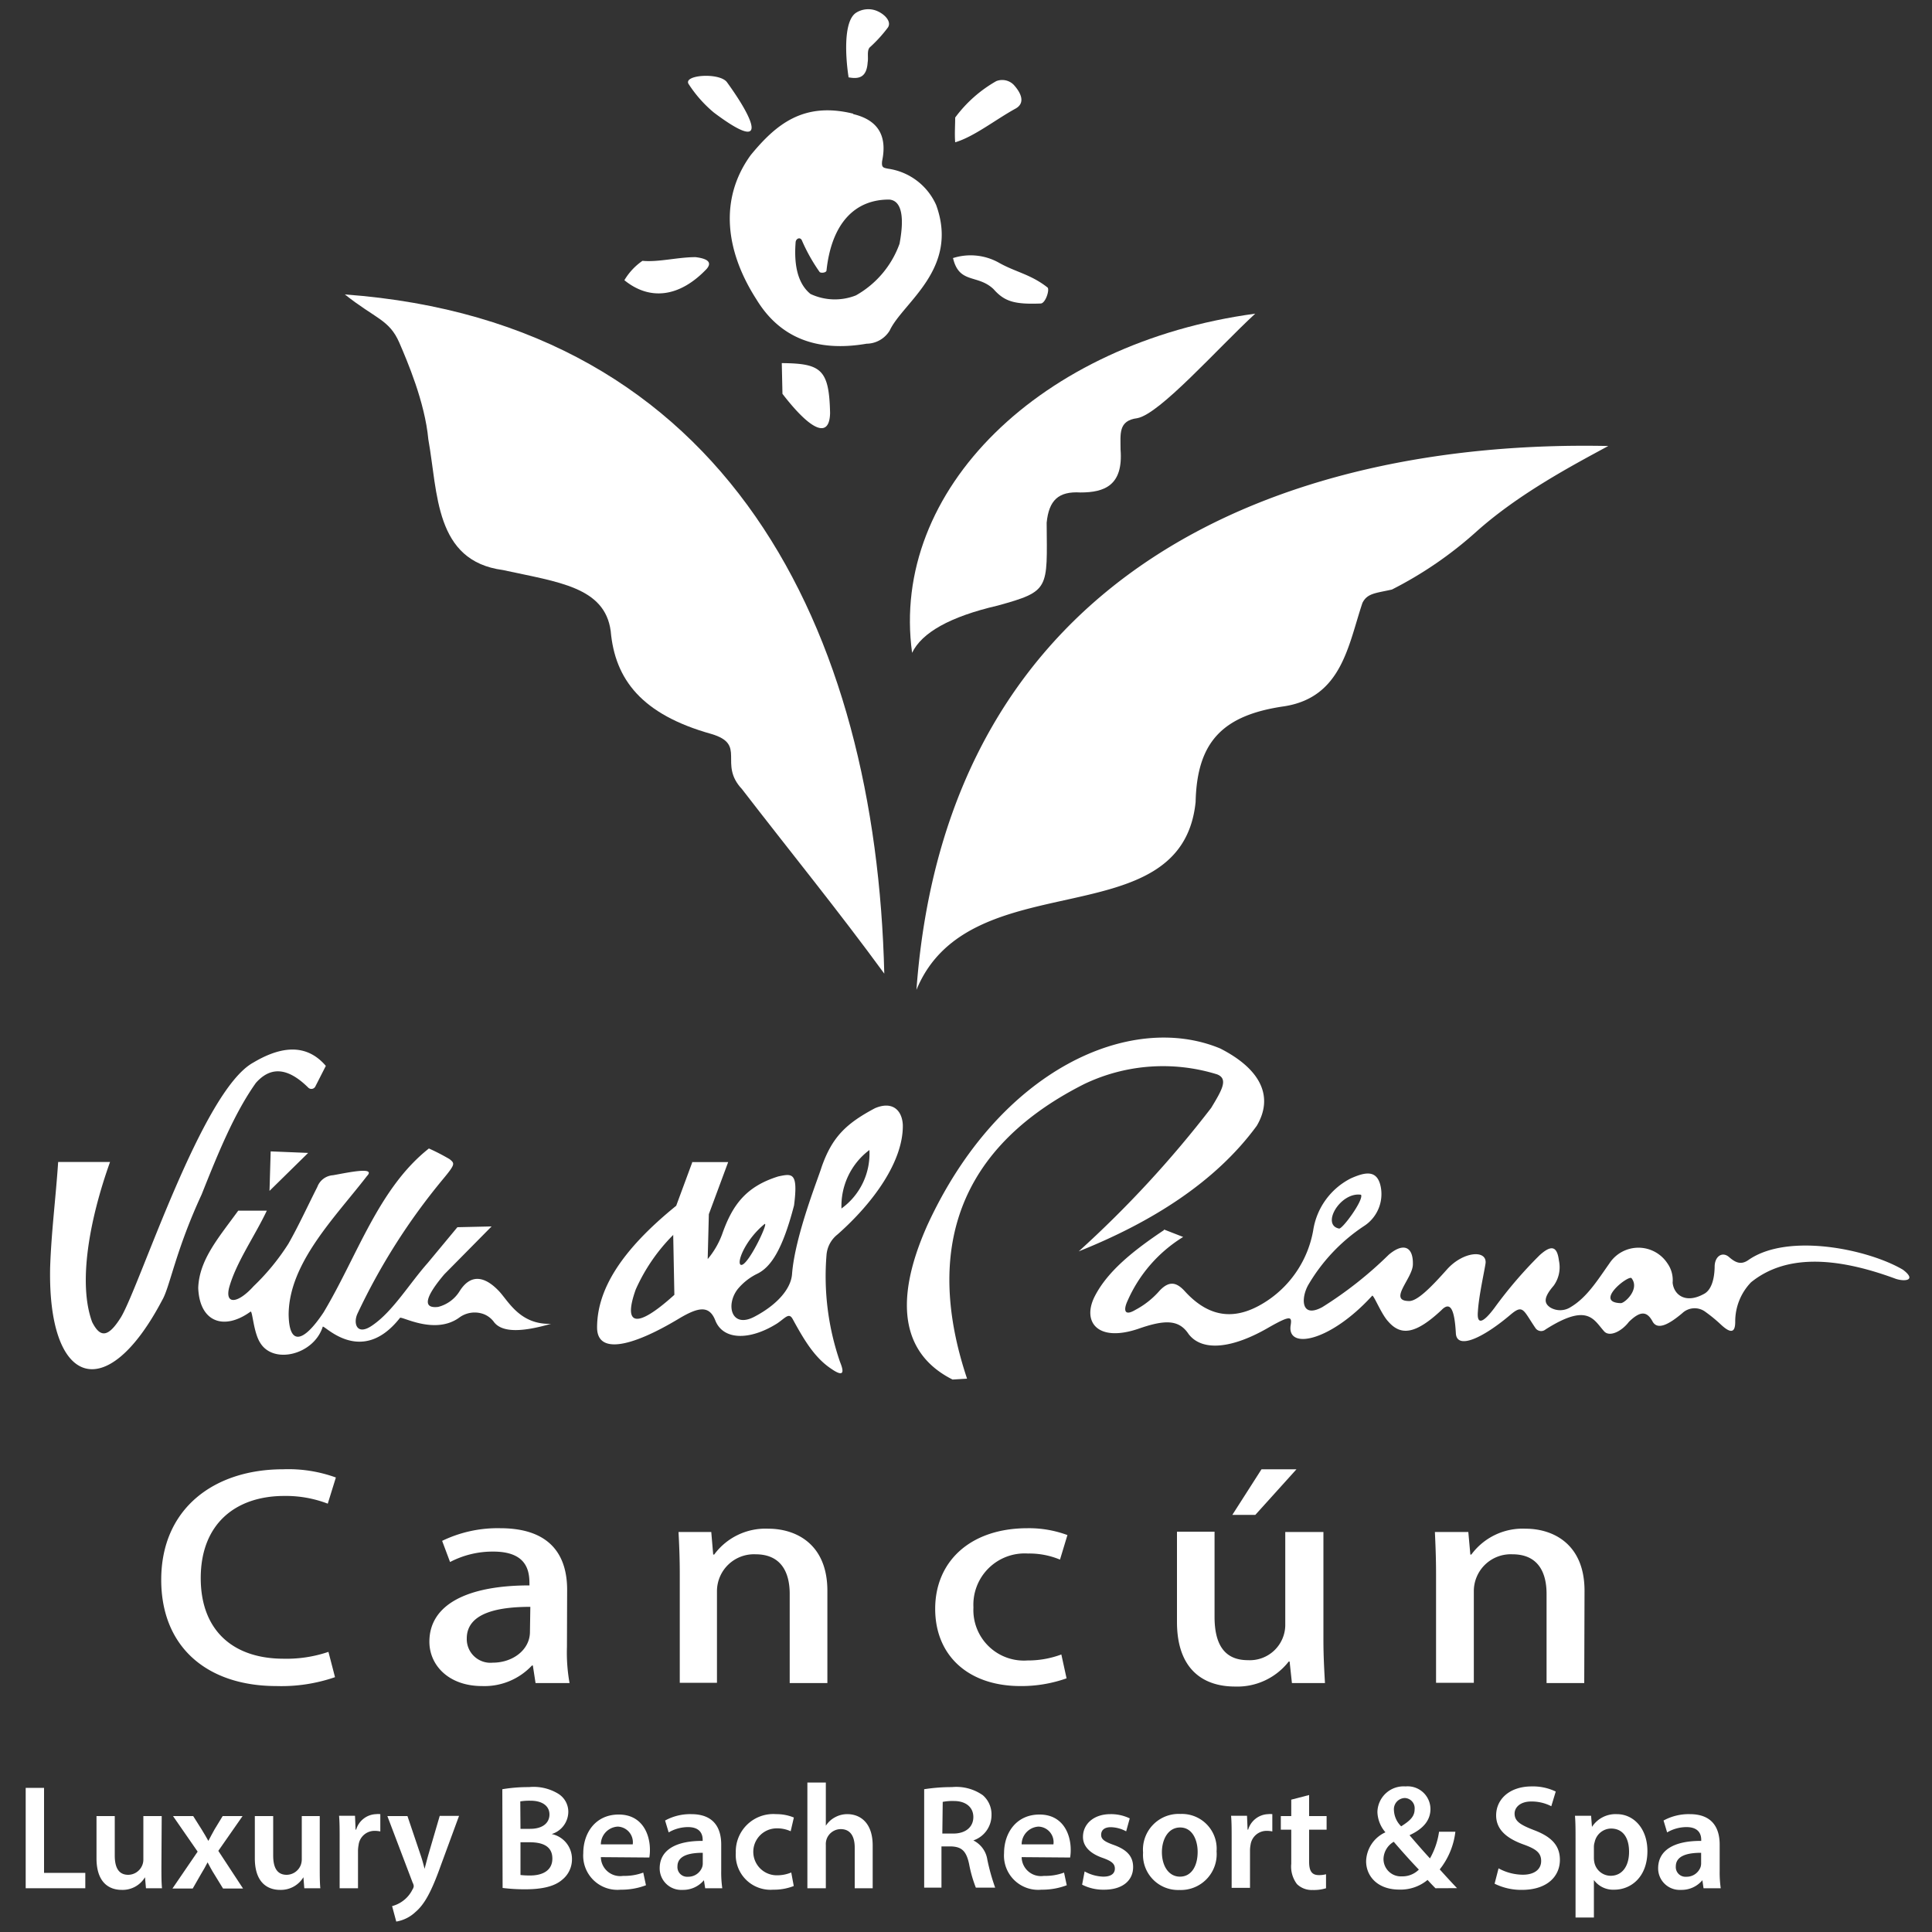 <svg id="Layer_1" data-name="Layer 1" xmlns="http://www.w3.org/2000/svg" viewBox="0 0 200 200"><rect x="0" y="0" width="200" height="200" fill="#333333" stroke="none"/><defs><style>.cls-1,.cls-2{fill:#fff;}.cls-1{fill-rule:evenodd;}</style></defs><title>villa-del-palmar-cancun-white</title><path class="cls-1" d="M35.7,30.48c3.19,2.54,4.59,2.59,5.64,5,.79,1.84,2.64,6.11,3,10,1,5.55.64,12.59,7.72,13.53,5.72,1.25,10.55,1.75,11.16,6.32.44,5,3.2,8.63,10.42,10.65,3.71,1.1.68,3.06,3.17,5.71,4.9,6.36,10,12.62,14.73,19.1C90.69,65.41,75.44,33.39,35.7,30.48Z"/><path class="cls-1" d="M94.42,67.58c1-2.08,3.9-3.74,8.86-4.89,5.43-1.5,5.12-1.69,5.07-8.58.23-2.31,1.21-3.27,3.5-3.13,2.49,0,4.44-.73,4.15-4.44,0-1.61-.26-3,1.73-3.25,2.34-.44,8.25-7.16,12.21-10.82-22.2,3-37.83,18.26-35.52,35.11Z"/><path class="cls-1" d="M94.87,102.46c3.2-43.34,37.86-57,71.62-56.29-3.7,2-9.28,4.95-13.65,8.86a40.24,40.24,0,0,1-8.75,6c-1.7.38-2.55.38-3.05,1.38-1.47,4.37-2.13,9.75-8.06,10.7-6.4.91-9.07,3.67-9.21,9.91-1.46,14.2-23.4,6.06-28.9,19.45Z"/><path class="cls-2" d="M34.68,173.62a17,17,0,0,1-6.05.92c-7.15,0-11.94-4-11.94-11,0-7.4,5.5-11.44,12.61-11.44a14.41,14.41,0,0,1,5.47.85l-.84,2.71a12.09,12.09,0,0,0-4.5-.8c-5,0-8.65,2.85-8.65,8.51,0,5.35,3.28,8.34,8.59,8.34A13.48,13.48,0,0,0,34,171Z"/><path class="cls-2" d="M58.69,170.5a17.8,17.8,0,0,0,.27,3.73H55.44l-.28-1.82h-.09a6.73,6.73,0,0,1-5.17,2.13c-3.46,0-5.45-2.16-5.45-4.59,0-3.89,4-5.83,10.36-5.83,0-1.17,0-3.5-3.74-3.5a9.51,9.51,0,0,0-4.48,1.08l-.82-2.19a13.19,13.19,0,0,1,6-1.31c5.43,0,6.94,3.05,6.94,6.38Zm-3.79-4.16c-3,0-6.58.49-6.58,3.27A2.45,2.45,0,0,0,51,172.12c2.12,0,3.86-1.36,3.86-3.19Z"/><path class="cls-2" d="M85.65,174.23h-3.9V165c0-2.22-.88-4.1-3.53-4.1a3.83,3.83,0,0,0-4,3.84v9.46H70.37V163c0-1.74-.06-3.06-.13-4.41h3.39l.2,2.34h.1a6.59,6.59,0,0,1,5.6-2.68c2.89,0,6.12,1.6,6.12,6.43Z"/><path class="cls-2" d="M110.41,173.74a14,14,0,0,1-4.78.8c-5.34,0-8.82-3.11-8.82-8s3.62-8.34,9.56-8.34a11.47,11.47,0,0,1,4.13.71l-.77,2.54a8.25,8.25,0,0,0-3.32-.63,5.31,5.31,0,0,0-5.64,5.58,5.23,5.23,0,0,0,5.6,5.49,9.85,9.85,0,0,0,3.5-.62Z"/><path class="cls-2" d="M137,169.73c0,1.76.09,3.24.16,4.5h-3.42L133.5,172h-.09a6.75,6.75,0,0,1-5.57,2.59c-3.18,0-6-1.68-6-6.69v-9.34h3.89v8.81c0,2.7.91,4.49,3.45,4.49a3.67,3.67,0,0,0,3.87-3.56v-9.71H137Z"/><path class="cls-2" d="M164,174.23h-3.9V165c0-2.22-.87-4.1-3.53-4.1a3.82,3.82,0,0,0-4,3.84v9.46h-3.91V163c0-1.74-.06-3.06-.12-4.41H152l.21,2.34h.1a6.6,6.6,0,0,1,5.61-2.68c2.88,0,6.11,1.6,6.11,6.43Z"/><polygon class="cls-2" points="127.57 156.82 130.59 152.1 134.21 152.1 129.95 156.82 127.57 156.82 127.57 156.82"/><path class="cls-1" d="M120.48,127.27l2,.78a14.69,14.69,0,0,0-5.76,6.62c-.41.88-.38,1.64.81.93a8.71,8.71,0,0,0,2.52-2c1-1.05,1.74-.84,2.54,0,2.82,3.14,5.7,3,8.67,1a11.06,11.06,0,0,0,4.68-7.22,7.26,7.26,0,0,1,3.91-5.4c1.53-.68,2.74-.9,3.09.91a3.94,3.94,0,0,1-1.77,4.05,18.55,18.55,0,0,0-5.77,6.13c-.73,1.35-.72,3.44,1.49,2.24a40.17,40.17,0,0,0,6.87-5.42c1.56-1.32,2.55-.8,2.5,1,0,1.41-2.57,3.73-.47,3.79.87.1,2.36-1.43,4-3.27s4.09-2.07,4-.68c-.1.77-.71,3.42-.8,5.05-.12,1.39.52,1.21,1.71-.38a44.71,44.71,0,0,1,4.68-5.46c1.11-1,1.8-1.08,2,.56a3.26,3.26,0,0,1-.55,2.6c-1.07,1.24-1,1.82-.33,2.26a2,2,0,0,0,2.11-.06c1.68-1,2.79-2.81,4-4.52a3.59,3.59,0,0,1,6,0,3,3,0,0,1,.54,2c.12,1.24,1.31,2.21,3.2,1.19.83-.4,1.13-1.6,1.15-2.84,0-1.07.79-1.61,1.49-1s1.26.82,2,.31c4.09-2.87,12.43-1.11,16,1,1.43,1.08.26,1.26-.72.95-6.4-2.37-11.49-2.49-15,.35a5.84,5.84,0,0,0-1.64,4.09c0,1.2-.51,1.18-1.44.33a15.69,15.69,0,0,0-1.75-1.43,1.86,1.86,0,0,0-2.28.2c-1.4,1.18-2.55,1.78-3.07.9-.6-1.14-1.3-1.13-2.46,0-.76,1-2,1.6-2.56,1-1.1-1.21-1.68-3-6.07-.21a.71.71,0,0,1-1.05-.14c-1.26-1.85-1.27-2.48-2.54-1.42-3,2.55-5.62,3.67-5.7,1.95-.13-2.29-.51-3.41-1.5-2.38-2.68,2.5-4.2,2.68-5.51,1.16-.69-.73-1.45-2.65-1.64-2.67-4.4,4.83-8.94,5.65-8.44,3,.11-.81,0-1-2.25.28-3.77,2.2-6.9,2.55-8.32.71-1-1.52-2.45-1.52-5.22-.55-4.24,1.43-5.85-.75-4.49-3.39s4.09-4.78,7.17-6.84Zm20.41-3.59c-2.13-.32-4.16,3.12-2.27,3.5.35.07,2.59-3,2.27-3.5Zm28,8.63c-.34-.32-3.93,2.52-1.1,2.59.41,0,2-1.46,1.1-2.59Zm-68.79,10.38c-3.78-11.32-2.55-23.06,12.14-30.47a18.88,18.88,0,0,1,13.76-1c1.18.47.49,1.63-.62,3.47a112.59,112.59,0,0,1-13.71,14.85c7.5-3,14.15-7.15,18.43-13,1.77-3,.44-5.85-3.78-8-9.25-3.85-22.87,2.11-30.31,18.27-3.81,8.51-2.24,13.57,2.6,16l1.49-.09ZM71.66,120.33,70,124.82c-5.65,4.58-8.19,8.65-8.19,12.6,0,2.75,3.43,2.12,8.51-.94,2-1.19,3.1-1.36,3.72.19.8,2.08,3.56,2.13,6.43.32.88-.61,1.21-1.14,1.6-.42,1.2,2.2,2.28,4,4,5.14,1.21.83,1.37.45.89-.72a27.15,27.15,0,0,1-1.4-11.07,3,3,0,0,1,1.14-2.13c3.76-3.32,6.82-7.61,6.76-11.34-.08-1.55-1.1-2.49-2.88-1.73-3,1.59-4.45,3-5.53,6.1-.34,1.13-2.76,7.12-3.06,11.09-.12,1.52-1.55,3.17-3.9,4.4s-3-1.18-1.74-2.84a6.07,6.07,0,0,1,2.1-1.64c1.32-.68,2.54-2.38,3.75-7.05.44-3.44-.19-3.3-1.62-3-3.39,1.05-4.78,3-5.83,6a8.62,8.62,0,0,1-1.49,2.56l.12-4.65,2-5.39-3.75,0Zm7.49,6.38c.48-.27-1.84,4.62-2.49,4.21-.4-.32.56-2.64,2.49-4.21Zm-67.76-6.42c-2.12,5.93-3.34,12.53-1.85,16.57.84,1.66,1.67,1.61,3-.53,2-3.4,8.37-23.39,13.66-26.32,2.53-1.51,5.35-2.22,7.53.33l-1.08,2.12a.46.46,0,0,1-.75.12c-2.34-2.31-4.06-2-5.41-.48-2.21,3.11-3.87,7.16-5.62,11.56-2.71,5.85-3.28,9.57-4.08,10.93-5.79,11-11.86,8.87-11.6-3.39.12-3.64.59-7.27.83-10.91ZM28,119.19l3.9.16-4,3.93.12-4.09Zm-3.22,6.14h2.84c-1.27,2.68-3.2,5.39-3.91,8-.42,1.76.93,1.61,2.55-.19a23.53,23.53,0,0,0,3.59-4.38c1.06-1.86,2-3.92,3-5.89a1.86,1.86,0,0,1,1.62-1.21c1.57-.28,4.48-.92,3.52.08-3.3,4.28-8.08,9-8.11,14.34.05,3.28,1.53,2.91,3.62-.23C37,130,39.19,123,44.4,118.89A21.4,21.4,0,0,1,46.55,120c.52.44.63.48-.73,2.11A65.34,65.34,0,0,0,37,136c-.46,1-.06,2.37,1.62,1.15,2.08-1.45,3.77-4.28,5.65-6.4l3.08-3.71,3.54-.08L46,131.91c-1.87,2.2-2.39,3.59-.64,3.38a3.67,3.67,0,0,0,2.22-1.63c1.33-2.11,2.91-1.2,4-.08,1,1,2.17,3.57,5.46,3.46-2.91.84-5,.94-5.88-.15a2.38,2.38,0,0,0-1.08-.85,2.69,2.69,0,0,0-2.57.38c-2.5,1.77-5.84-.15-6.1,0-4,5.09-7.84.7-8,.92-.91,2.89-5.07,3.93-6.46,1.69-.7-1.06-.8-3.26-1-3.26-2.75,2-5.29,1.11-5.43-2.44.1-2.91,2.09-5.18,4.14-8Zm44.91,2.49.12,6.22c-4.08,3.69-5.29,3.06-4-.55a18.8,18.8,0,0,1,3.9-5.67Zm17.42-2.69A7.24,7.24,0,0,1,90,119.05a7,7,0,0,1-2.93,6.08Z"/><path class="cls-1" d="M88.33,11.77c-5.15-1.27-8,1.1-10.62,4.29-3.32,4.59-2.58,10,.6,14.94,2.33,3.83,6.07,5.5,11.4,4.58a2.83,2.83,0,0,0,2.39-1.36c1.34-2.89,7.23-6.36,4.81-13a6.44,6.44,0,0,0-5-3.76c-.46-.1-.68-.1-.59-.81.54-2.6-.43-4.23-3-4.84ZM92,20.66c-3.43,0-5.9,2.36-6.44,7.33,0,.24-.56.31-.71.17A18.08,18.08,0,0,1,83,24.86c-.2-.37-.64-.14-.64.26-.21,2.74.42,4.4,1.54,5.31a5.93,5.93,0,0,0,4.7.15,10,10,0,0,0,4.52-5.35c.58-3.09.08-4.48-1.06-4.57ZM64.64,29a6.4,6.4,0,0,1,1.87-2c1.65.16,3.71-.39,5.5-.38,1.37.17,1.67.59,1.15,1.21-2.85,3-5.94,3.28-8.52,1.18ZM80.93,37.6,81,40.77c3,3.89,4.86,4.63,4.93,2-.1-4.53-.91-5.15-5-5.18ZM98.61,26.73a6,6,0,0,1,4.84.49c1.67.94,3.29,1.19,5,2.55.22.26-.24,1.69-.75,1.65-2.69.1-3.72-.21-4.85-1.49-1.65-1.57-3.55-.5-4.19-3.2Zm.27-12c-.07-.86,0-1.71,0-2.56a13.67,13.67,0,0,1,4.25-3.77,1.67,1.67,0,0,1,1.81.38c.8.88,1.24,1.93.12,2.5-2.07,1.15-4.25,2.88-6.18,3.45ZM87.82,8c1.12.22,1.9,0,2-1.55.1-.54-.13-1.3.29-1.61a14.4,14.4,0,0,0,1.81-2c.45-.7-.57-1.58-1.44-1.81a2.37,2.37,0,0,0-1.81.26c-1.48.86-1.08,5.09-.83,6.67Zm-12.58.49c2.85,3.92,4.43,7.49-1.33,3.17a13.06,13.06,0,0,1-2.59-2.91c-.76-1,3.12-1.28,3.92-.26Z"/><path class="cls-2" d="M2.66,185.08h1.9v8.8H8.83v1.59H2.66Z"/><path class="cls-2" d="M16.71,193.22c0,.9,0,1.64.06,2.25H15.11l-.1-1.14h0a2.7,2.7,0,0,1-2.4,1.31c-1.38,0-2.62-.82-2.62-3.27V188h1.89v4.08c0,1.25.4,2,1.4,2a1.59,1.59,0,0,0,1.45-1,1.54,1.54,0,0,0,.11-.58V188h1.9Z"/><path class="cls-2" d="M20,188l.89,1.41c.25.4.46.77.68,1.16h0c.21-.42.43-.8.64-1.19l.84-1.38h2.06l-2.51,3.6,2.56,3.9H23.09l-.92-1.5c-.25-.39-.46-.8-.68-1.21h0c-.22.43-.43.8-.68,1.21l-.86,1.5h-2.1l2.61-3.82L17.91,188Z"/><path class="cls-2" d="M33.1,193.22c0,.9,0,1.64.06,2.25H31.5l-.09-1.14h0A2.73,2.73,0,0,1,29,195.64c-1.37,0-2.62-.82-2.62-3.27V188h1.9v4.08c0,1.25.4,2,1.4,2a1.59,1.59,0,0,0,1.45-1,1.76,1.76,0,0,0,.11-.58V188H33.1Z"/><path class="cls-2" d="M35.16,190.39c0-1,0-1.75-.06-2.42h1.65l.06,1.43h.06a2.23,2.23,0,0,1,2.05-1.6,2.09,2.09,0,0,1,.45,0v1.79a2.82,2.82,0,0,0-.56-.06A1.66,1.66,0,0,0,37.12,191a3.35,3.35,0,0,0-.06.59v3.88h-1.9Z"/><path class="cls-2" d="M42.18,188l1.35,4c.16.46.31,1,.42,1.46h0c.12-.43.26-1,.4-1.48l1.17-4h2l-1.88,5.11c-1,2.81-1.72,4.06-2.62,4.83a3.82,3.82,0,0,1-2,1l-.43-1.6a3.27,3.27,0,0,0,1.11-.53,3.22,3.22,0,0,0,1-1.19.73.73,0,0,0,.13-.34.83.83,0,0,0-.11-.36L40.1,188Z"/><path class="cls-2" d="M52,185.22a16.15,16.15,0,0,1,2.76-.22,4.9,4.9,0,0,1,3,.67,2.19,2.19,0,0,1,1.07,1.94,2.43,2.43,0,0,1-1.72,2.25v0a2.63,2.63,0,0,1,2.1,2.58,2.7,2.7,0,0,1-1,2.14c-.74.65-1.95,1-3.85,1a18.69,18.69,0,0,1-2.33-.14Zm1.88,4.1h1c1.31,0,2-.62,2-1.49s-.74-1.42-1.94-1.42a5.89,5.89,0,0,0-1.08.07Zm0,4.78a8.43,8.43,0,0,0,1,.05c1.22,0,2.3-.47,2.3-1.75s-1-1.69-2.36-1.69h-.94Z"/><path class="cls-2" d="M62.2,192.25a2,2,0,0,0,2.31,1.94,5.54,5.54,0,0,0,2.08-.34l.28,1.31a7.12,7.12,0,0,1-2.62.46,3.54,3.54,0,0,1-3.87-3.78c0-2.09,1.26-4,3.67-4s3.23,2,3.23,3.65a4.82,4.82,0,0,1-.06.8Zm3.3-1.32a1.62,1.62,0,0,0-1.56-1.84,1.85,1.85,0,0,0-1.74,1.84Z"/><path class="cls-2" d="M73,195.47l-.13-.83h0a2.8,2.8,0,0,1-2.22,1,2.23,2.23,0,0,1-2.36-2.23c0-1.9,1.68-2.86,4.45-2.84v-.12c0-.5-.2-1.31-1.52-1.31a4,4,0,0,0-2,.55l-.37-1.23a5.39,5.39,0,0,1,2.71-.66c2.41,0,3.1,1.52,3.1,3.15v2.72a11.55,11.55,0,0,0,.11,1.8Zm-.25-3.67c-1.34,0-2.62.27-2.62,1.41a1,1,0,0,0,1.08,1.07,1.53,1.53,0,0,0,1.48-1,1.23,1.23,0,0,0,.06-.41Z"/><path class="cls-2" d="M82.17,195.24a5.62,5.62,0,0,1-2.13.38,3.6,3.6,0,0,1-3.87-3.82,3.88,3.88,0,0,1,4.18-4,4.69,4.69,0,0,1,1.83.35l-.33,1.42a3.34,3.34,0,0,0-1.44-.3,2.43,2.43,0,0,0,0,4.86,3.82,3.82,0,0,0,1.5-.29Z"/><path class="cls-2" d="M83.58,184.53h1.91V189h0a2.55,2.55,0,0,1,.94-.87,2.63,2.63,0,0,1,1.29-.33c1.28,0,2.62.84,2.62,3.25v4.42H88.48v-4.21c0-1.09-.4-1.91-1.45-1.91a1.56,1.56,0,0,0-1.47,1.07,1.62,1.62,0,0,0-.07.57v4.48H83.58Z"/><path class="cls-2" d="M95.67,185.22a18.33,18.33,0,0,1,2.87-.22,4.77,4.77,0,0,1,3.2.84,2.62,2.62,0,0,1,.9,2.08,2.76,2.76,0,0,1-1.88,2.6v0a2.66,2.66,0,0,1,1.45,2,21.29,21.29,0,0,0,.81,2.89h-2a13.51,13.51,0,0,1-.7-2.45c-.29-1.36-.78-1.78-1.86-1.82h-1v4.27H95.67Zm1.88,4.59h1.13c1.27,0,2.08-.67,2.08-1.71s-.81-1.66-2-1.66a5.29,5.29,0,0,0-1.17.09Z"/><path class="cls-2" d="M105.76,192.25a2,2,0,0,0,2.31,1.94,5.54,5.54,0,0,0,2.08-.34l.28,1.31a7.16,7.16,0,0,1-2.62.46,3.54,3.54,0,0,1-3.87-3.78c0-2.09,1.26-4,3.67-4s3.23,2,3.23,3.65a4.82,4.82,0,0,1-.06.8Zm3.29-1.32a1.61,1.61,0,0,0-1.55-1.84,1.85,1.85,0,0,0-1.74,1.84Z"/><path class="cls-2" d="M112.28,193.73a4.26,4.26,0,0,0,1.93.54c.83,0,1.2-.34,1.2-.83s-.31-.77-1.23-1.1c-1.47-.5-2.08-1.31-2.07-2.19,0-1.32,1.1-2.35,2.84-2.35a4.44,4.44,0,0,1,2,.44l-.37,1.34a3.48,3.48,0,0,0-1.59-.43c-.68,0-1,.32-1,.79s.36.71,1.31,1.05c1.36.49,2,1.18,2,2.29,0,1.36-1.06,2.34-3,2.34a4.8,4.8,0,0,1-2.28-.52Z"/><path class="cls-2" d="M125.94,191.65a3.71,3.71,0,0,1-3.85,4,3.63,3.63,0,0,1-3.76-3.87,3.7,3.7,0,0,1,3.88-4A3.6,3.6,0,0,1,125.94,191.65Zm-5.66.08c0,1.44.71,2.54,1.87,2.54s1.83-1.06,1.83-2.57c0-1.18-.52-2.52-1.81-2.52S120.28,190.48,120.28,191.73Z"/><path class="cls-2" d="M127.5,190.39c0-1,0-1.75-.06-2.42h1.65l.06,1.43h.06a2.24,2.24,0,0,1,2.06-1.6,2,2,0,0,1,.44,0v1.79a2.63,2.63,0,0,0-.55-.06,1.67,1.67,0,0,0-1.7,1.43,3.35,3.35,0,0,0-.06.59v3.88h-1.9Z"/><path class="cls-2" d="M135.52,185.82V188h1.81v1.41h-1.81v3.32c0,.91.25,1.38,1,1.38a2.72,2.72,0,0,0,.75-.09l0,1.45a4.21,4.21,0,0,1-1.38.18,2.18,2.18,0,0,1-1.63-.61,3,3,0,0,1-.59-2.1v-3.53h-1.08V188h1.08v-1.7Z"/><path class="cls-2" d="M148.6,195.47c-.26-.26-.51-.52-.82-.86a4.37,4.37,0,0,1-2.92,1c-2.3,0-3.44-1.43-3.44-2.93a3.39,3.39,0,0,1,2-3v0a3.37,3.37,0,0,1-.83-2.08,2.71,2.71,0,0,1,2.91-2.67,2.36,2.36,0,0,1,2.58,2.33c0,1.08-.62,2-2.15,2.71V190c.72.84,1.52,1.76,2.1,2.38a7.77,7.77,0,0,0,.94-2.76h1.69a7.71,7.71,0,0,1-1.62,3.9c.57.63,1.14,1.26,1.79,1.94Zm-1.72-1.93c-.64-.66-1.63-1.75-2.6-2.88a2.13,2.13,0,0,0-1.06,1.74,1.8,1.8,0,0,0,1.91,1.84A2.4,2.4,0,0,0,146.88,193.54Zm-2.58-6.14a2.47,2.47,0,0,0,.75,1.66c.88-.56,1.39-1,1.39-1.76a1.06,1.06,0,0,0-1-1.17A1.16,1.16,0,0,0,144.3,187.4Z"/><path class="cls-2" d="M155.13,193.41a5.31,5.31,0,0,0,2.51.66c1.22,0,1.9-.57,1.9-1.42s-.53-1.25-1.85-1.72c-1.71-.62-2.81-1.53-2.81-3,0-1.7,1.42-3,3.67-3a5.44,5.44,0,0,1,2.5.53l-.46,1.52a4.44,4.44,0,0,0-2.07-.49c-1.2,0-1.73.65-1.73,1.25,0,.8.61,1.17,2,1.71,1.81.68,2.69,1.59,2.69,3.08,0,1.67-1.27,3.11-3.95,3.11a6.24,6.24,0,0,1-2.81-.64Z"/><path class="cls-2" d="M163.1,190.46c0-1,0-1.79-.06-2.49h1.67l.09,1.15h0a2.91,2.91,0,0,1,2.58-1.32c1.72,0,3.16,1.47,3.16,3.82,0,2.71-1.72,4-3.43,4a2.47,2.47,0,0,1-2.11-1h0v3.88h-1.9Zm1.9,1.87a2.24,2.24,0,0,0,.06.52,1.73,1.73,0,0,0,1.67,1.33c1.2,0,1.91-1,1.91-2.48s-.65-2.41-1.87-2.41a1.76,1.76,0,0,0-1.69,1.4,1.66,1.66,0,0,0-.08.48Z"/><path class="cls-2" d="M176.35,195.47l-.12-.83h0a2.8,2.8,0,0,1-2.22,1,2.23,2.23,0,0,1-2.36-2.23c0-1.9,1.68-2.86,4.46-2.84v-.12c0-.5-.2-1.31-1.53-1.31a4,4,0,0,0-2,.55l-.37-1.23a5.43,5.43,0,0,1,2.72-.66c2.4,0,3.09,1.52,3.09,3.15v2.72a11.55,11.55,0,0,0,.11,1.8Zm-.25-3.67c-1.34,0-2.62.27-2.62,1.41a1,1,0,0,0,1.08,1.07,1.53,1.53,0,0,0,1.48-1,1.23,1.23,0,0,0,.06-.41Z"/></svg>